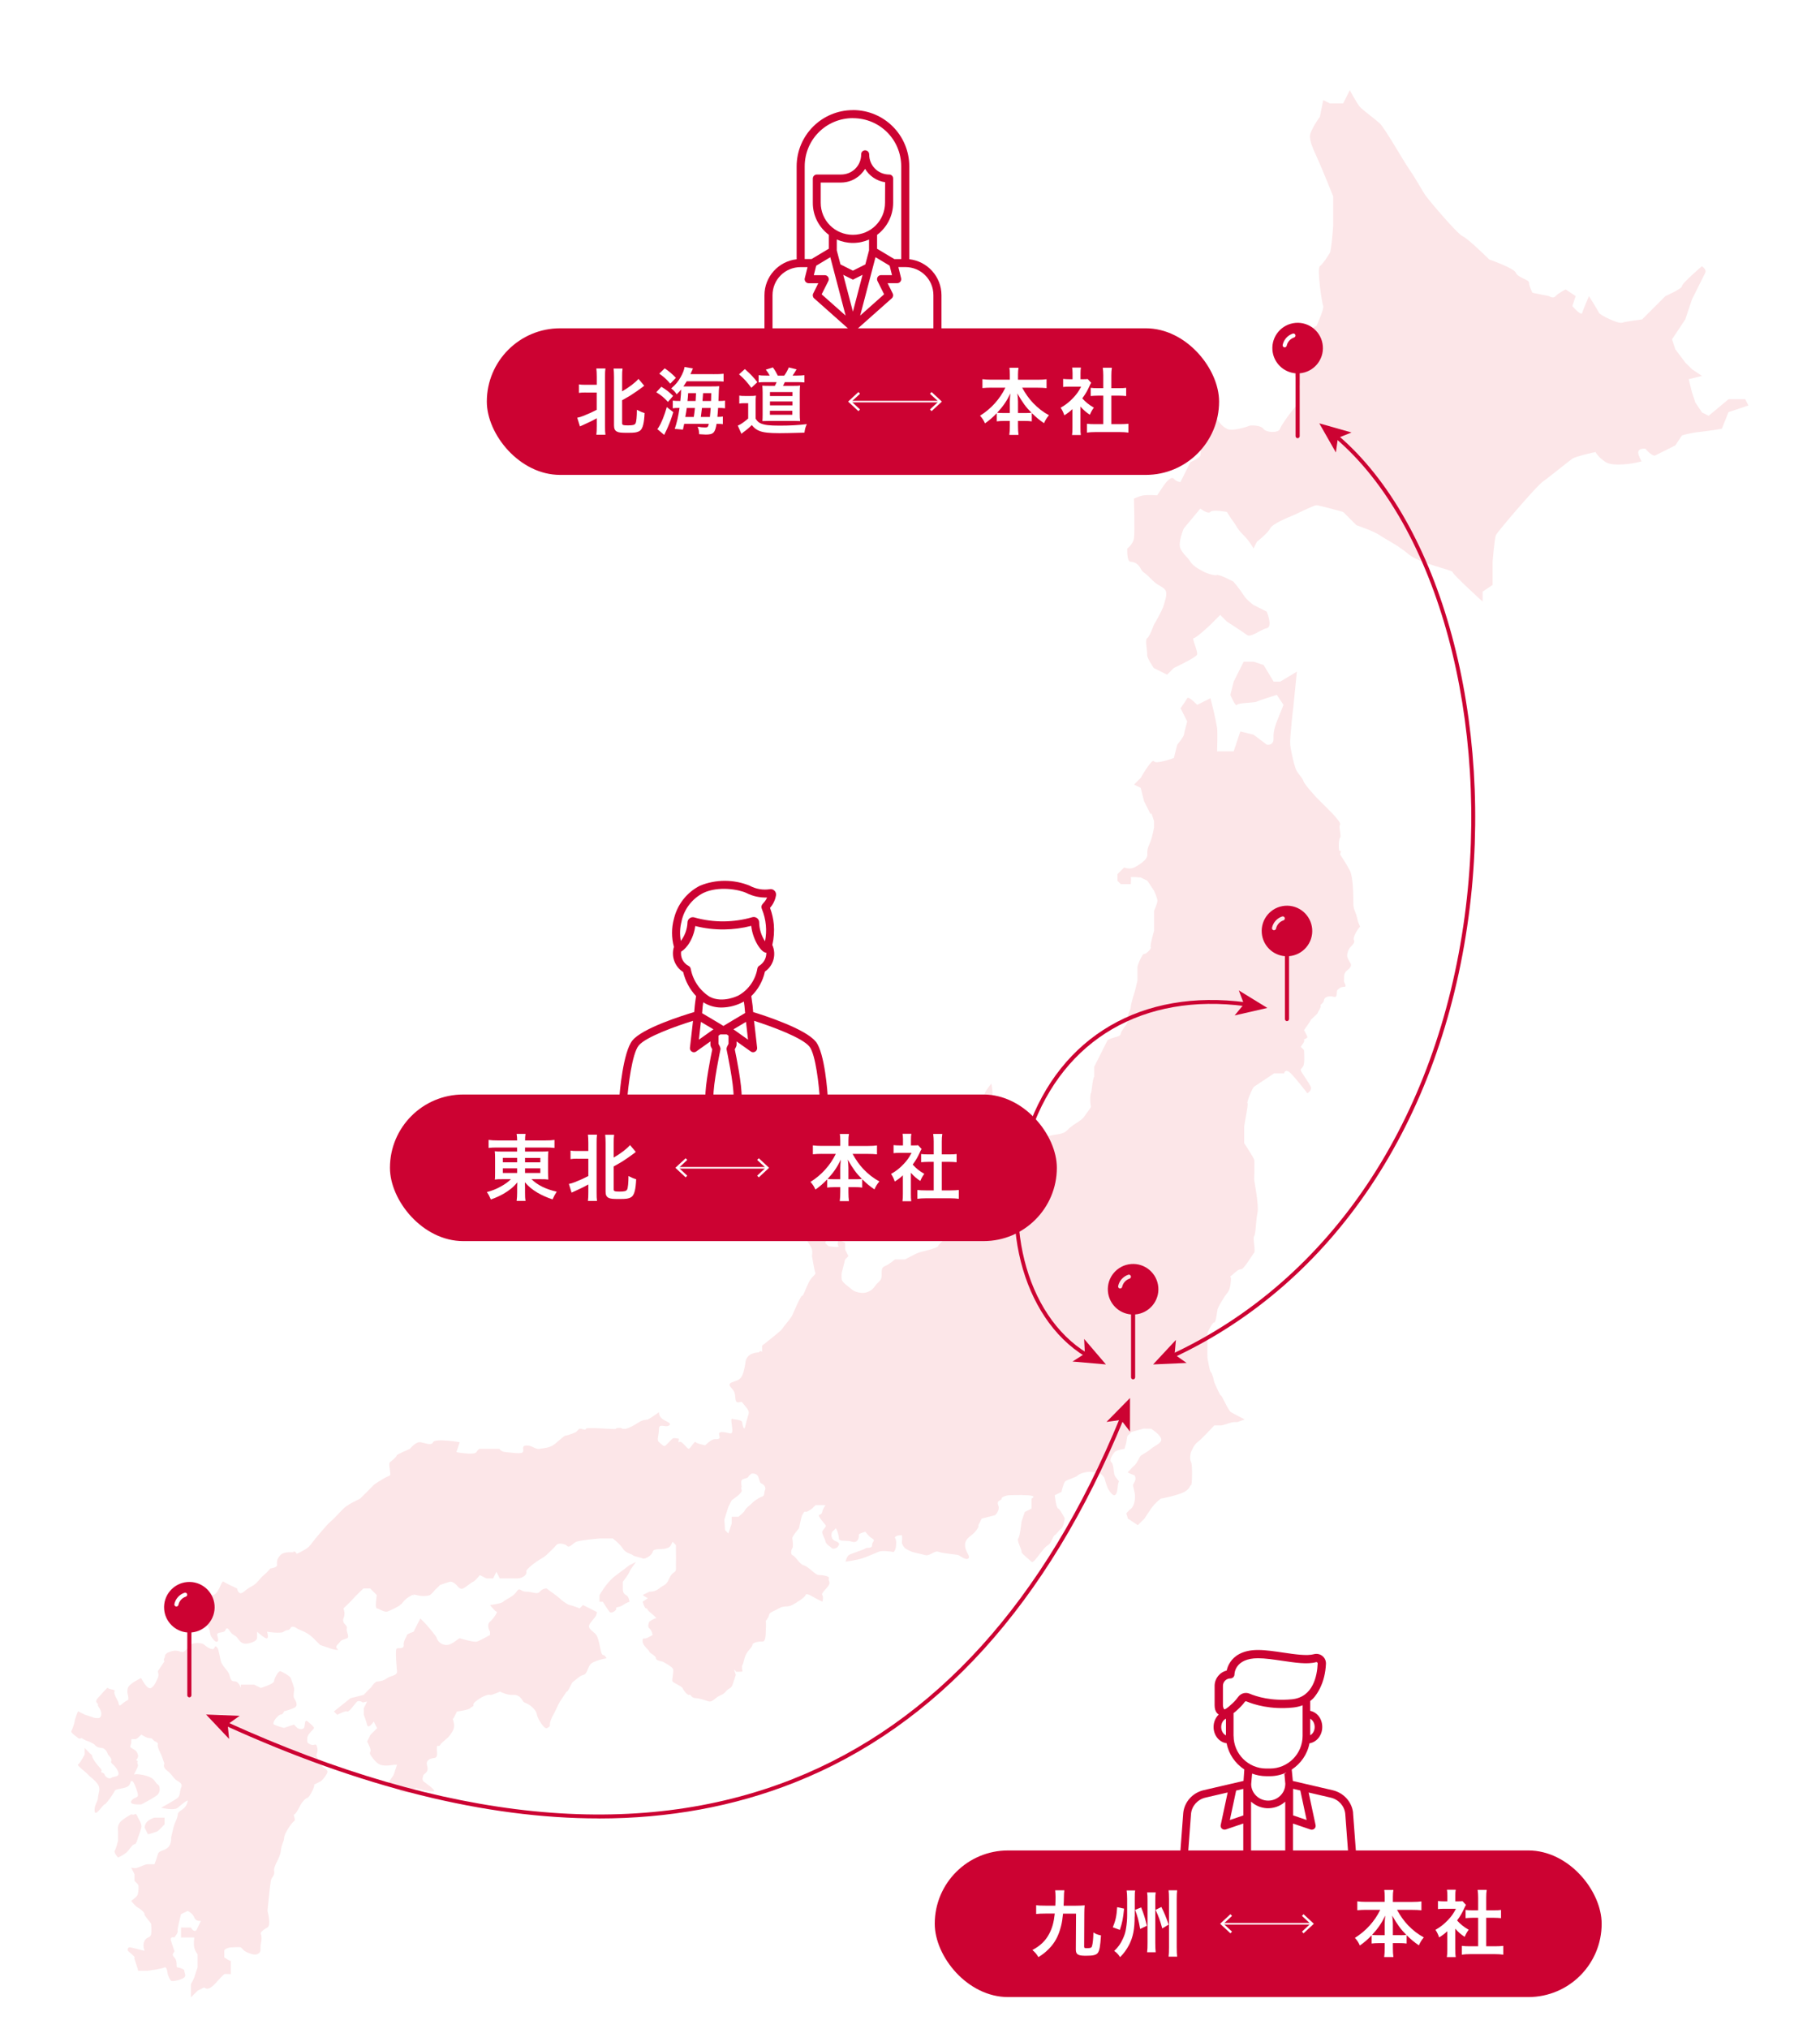<?xml version="1.0" encoding="UTF-8"?><svg id="_レイヤー_2" xmlns="http://www.w3.org/2000/svg" xmlns:xlink="http://www.w3.org/1999/xlink" viewBox="0 0 350 390"><defs><style>.cls-1,.cls-2,.cls-3,.cls-4{fill:#fff;}.cls-5{fill:#cc0232;}.cls-2{filter:url(#drop-shadow-3);}.cls-3{filter:url(#drop-shadow-2);}.cls-6{fill:#fce6e8;fill-rule:evenodd;}.cls-4{filter:url(#drop-shadow-1);}.cls-7{clip-path:url(#clippath);}.cls-8{fill:none;}</style><clipPath id="clippath"><rect class="cls-8" x="0" width="350" height="390"/></clipPath><filter id="drop-shadow-1" filterUnits="userSpaceOnUse"><feOffset dx="0" dy="0"/><feGaussianBlur result="blur" stdDeviation="5"/><feFlood flood-color="#c70033" flood-opacity=".15"/><feComposite in2="blur" operator="in"/><feComposite in="SourceGraphic"/></filter><filter id="drop-shadow-2" filterUnits="userSpaceOnUse"><feOffset dx="0" dy="0"/><feGaussianBlur result="blur-2" stdDeviation="5"/><feFlood flood-color="#c70033" flood-opacity=".15"/><feComposite in2="blur-2" operator="in"/><feComposite in="SourceGraphic"/></filter><filter id="drop-shadow-3" filterUnits="userSpaceOnUse"><feOffset dx="0" dy="0"/><feGaussianBlur result="blur-3" stdDeviation="5"/><feFlood flood-color="#c70033" flood-opacity=".15"/><feComposite in2="blur-3" operator="in"/><feComposite in="SourceGraphic"/></filter></defs><g id="_レイヤー_2-2"><g class="cls-7"><g><g><path class="cls-6" d="m335.61,76.74h-3.19l-3.83,3.19-1.28-.64-1.28-1.92-.64-1.92-.64-2.55,2.55-.64-1.92-1.28-1.28-1.28-1.92-2.55-.64-1.92,2.55-3.83,1.28-3.83s2.22-4.43,2.55-5.11c.34-.68-.64-1.28-.64-1.28,0,0-3.92,3.37-3.83,3.83.09.46-3.19,1.92-3.19,1.92l-4.47,4.47s-3.07.38-3.83.64c-.76.26-4.27-1.46-4.47-1.92-.2-.45-1.92-3.19-1.92-3.19,0,0-1.09,2.45-1.28,3.19-.19.75-1.92-1.28-1.92-1.28l.64-1.92-1.92-1.28s-1.44.71-1.92,1.28c-.47.57-1.28,0-1.28,0l-3.19-.64s-.68-1.33-.64-1.92c.04-.58-2.25-1.03-2.55-1.92-.3-.89-5.11-2.55-5.11-2.55,0,0-4.03-3.99-5.11-4.47-1.08-.48-6.35-6.76-7.02-7.66-.67-.91-1.94-3.31-3.19-5.11-1.25-1.8-4.78-8.05-5.75-8.94-.97-.89-3.25-2.52-3.83-3.19-.58-.67-1.92-3.19-1.92-3.19l-1.28,2.55h-2.55l-1.28-.64-.64,3.19s-2,2.78-1.92,3.83c.08,1.05.32,1.76,1.28,3.83s3.19,7.66,3.19,7.66v5.75s-.34,4.6-.64,5.11c-.3.5-1.3,2.11-1.92,2.55-.61.45.41,7.18.64,7.66.23.48-1.28,3.83-1.28,3.83,0,0-3.37,1.52-3.83,1.92-.46.4-1.92,2.55-1.92,2.55,0,0,1.37,3.08,1.28,3.83-.1.75,1.28,3.19,1.28,3.19,0,0-.18,3.49-.64,3.83-.46.34-2.96,3.67-3.19,4.47-.24.8-2.57.8-3.19,0-.62-.8-2.55-.64-2.55-.64,0,0-3.26,1.25-4.47.64-1.21-.61-1.92-1.92-1.92-1.92l-2.55-2.55s-2.15.26-2.55,0c-.4-.26-1.28,1.28-1.28,1.28,0,0,1.28,2.99,1.28,3.83s1.92,2.55,1.92,2.55c0,0,.1,1.43,0,1.92-.1.49-1.92,1.28-1.92,1.28l-1.92,3.83s-.7.03-1.28-.64c-.58-.67-1.92,1.28-1.92,1.28l-1.28,1.92s-1.65-.12-2.55,0c-.91.12-1.92.64-1.92.64,0,0,.21,6.48,0,7.66-.21,1.18-1.28,1.92-1.28,1.92,0,0-.12,2.53.64,2.55.76.03,1.45.38,1.92,1.28.47.9.54.5,1.92,1.92,1.37,1.41,1.64,1.2,2.55,1.92.91.72.29,2.09,0,3.19-.29,1.1-1.92,3.83-1.92,3.83,0,0-.81,2.31-1.28,2.55-.47.25.07,2.56,0,3.19-.07.63,1.28,2.55,1.28,2.55l2.55,1.28,1.28-1.28s4.2-1.98,4.47-2.55c.27-.57-1.07-3.24-.64-3.19.43.05,3.19-2.55,3.19-2.55l1.92-1.92,1.28,1.28s3.02,1.94,3.83,2.55c.81.61,2.61-1.02,3.83-1.28,1.23-.26,0-3.19,0-3.19l-2.55-1.28s-1.28-.89-1.92-1.92c-.63-1.02-1.92-2.55-1.92-2.55,0,0-2.68-1.45-3.19-1.28-.52.17-2.09-.37-2.55-.64-.46-.27-1.95-.94-2.55-1.92-.61-.98-1.41-1.43-1.92-2.55-.51-1.12.64-3.83.64-3.83l3.19-3.83s1.5,1.15,1.92.64c.42-.51,3.19,0,3.19,0,0,0,.81,1.32,1.28,1.92.47.6.74,1.41,1.92,2.55,1.17,1.14,1.92,2.55,1.92,2.55l.64-1.28s2.09-1.62,2.55-2.55c.46-.93,3.36-2.08,4.47-2.55,1.11-.48,3.91-1.93,4.47-1.92.55.02,5.11,1.28,5.11,1.28l2.55,2.55s3.43,1.17,4.47,1.92c1.04.74,3.46,1.88,5.59,3.68,2.13,1.79,8.46,3.01,8.44,3.41-.02.41,5.77,5.68,5.77,5.68v-1.92l1.92-1.28v-4.47s.35-4.44.64-5.11c.29-.66,7.75-9.38,8.94-10.22,1.19-.84,5.04-3.98,5.75-4.47.71-.49,4.47-1.28,4.47-1.28,0,0,.44.96,1.92,1.92,1.48.96,5.56.25,6.39,0,.82-.25.58.25,0-1.28-.58-1.53,1.28-1.28,1.28-1.28,0,0,1.31,1.6,1.92,1.28.61-.32,3.83-1.92,3.83-1.92l1.28-1.92s1.52-.47,3.19-.64c1.67-.17,4.47-.64,4.47-.64l1.28-3.19,3.83-1.28-.64-1.28Z"/><path class="cls-6" d="m260.9,176.36c.11-.53-.64-1.39-.64-2.55s0-5.11-.64-6.39-1.92-3.19-1.92-3.19c0,0,.32-.96,0-.64s-.32-2.24,0-2.55-.32-2.02,0-2.55-3.19-3.83-3.19-3.83l-1.28-1.28s-2.37-2.57-2.55-3.19c-.19-.62-.82-1.19-1.28-1.92-.46-.73-1.15-3.9-1.28-5.11-.13-1.21.64-7.66.64-7.66l.64-6.39-3.19,1.92h-1.28l-1.92-3.19-1.92-.64h-1.92l-1.92,3.83-.64,2.55s.98,2.36,1.28,1.92c.3-.44,3.31-.36,3.83-.64.52-.27,3.83-1.28,3.83-1.28l1.28,1.92-1.28,3.19s-.73,1.67-.64,3.19c.09,1.53-1.28,1.28-1.28,1.28l-2.55-1.92-2.55-.64-1.28,3.83h-3.19s.11-3.68,0-4.47c-.11-.79-.64-3.19-.64-3.19l-.64-2.55-2.55,1.28s-1.68-1.77-1.92-1.28c-.24.49-1.28,1.92-1.28,1.92l1.28,2.55s-.56,2.07-.64,2.55c-.08.49-1.28,1.92-1.28,1.92l-.64,2.55s-3.44,1.27-3.83.64c-.4-.63-2.55,3.19-2.55,3.19l-1.28,1.28,1.28.64.64,2.55,1.28,2.55.13-.26.51,1.53v1.28s-.32,1.7-.64,2.55-.75,1.49-.64,2.55c.11,1.07-1.71,2.13-2.55,2.55-.85.43-1.92,0-1.92,0l-1.28,1.28v1.28l.64.64h1.92s.11-1.07,0-1.28c-.11-.21,1.92,0,1.92,0l1.28.64,1.28,1.92s.64,1.39.64,1.92-.64,1.92-.64,1.92v3.83s-.85,2.98-.64,3.19c.21.21-.96,1.39-1.28,1.28s-1.28,2.13-1.28,2.55v2.55s-.53,2.34-.64,2.55c-.11.21-.64,2.13-.64,2.55s-.85,1.92-.64,2.55c.21.64-1.17,1.81-1.28,2.55-.11.75-1.28.53-2.55,1.28l-1.28,2.55-1.28,2.55v1.92c-.32.21-.53,3.4-.64,3.19-.11-.21-.21,1.7,0,2.55.06.22-.89,1.29-1.28,1.92-.53.85-2.24,1.49-3.19,2.55-.96,1.07-2.55.75-3.83,1.28-1.28.53-3.83,2.55-3.83,2.55,0,0-.85,3.62-.64,3.83.21.21-.11,1.6-.64,1.92-.53.32-.85,1.49-1.92,2.55-1.07,1.07-1.17,1.92-1.28,2.55-.11.64-1.92.75-3.19,1.92-1.28,1.17-2.13,2.66-2.55,3.19-.43.53-2.87-.11-3.19,0l-1.92.64s-1.81,1.49-1.92,1.92c-.11.43-3.3,1.07-3.83,1.28-.53.21-2.55,1.28-2.55,1.28h-1.92s-1.11.96-1.92,1.28c-.81.32-.59.97-.64,1.92-.04.95-.77,1.16-1.28,1.92-.5.75-1.14,1.12-1.92,1.28-.78.15-2.03-.15-2.55-.64-.52-.49-1.82-1.27-1.92-1.92-.1-.64,0-1.28,0-1.28l.64-2.55.64-.64-.64-1.28v-1.28l-1.28-.64s-.32.93,0,1.28c.32.35-1.92,0-1.92,0l-.64-.64.64-1.28.64-.64h1.92s.45-.96,1.28-1.28.64-1.28.64-1.28c0,0,.87.19,1.28,0,.4-.19,1.12-.86,1.28-1.28.15-.42,0-1.28,0-1.28,0,0,1.25-.89,1.92-1.28.66-.39.64-1.28.64-1.28,0,0-.95-1.03-1.28-1.28-.33-.25-1.08.37-1.92.64-.84.27-2.45,1.6-3.19,1.92-.75.31-1.36.86-2.55,1.28-1.19.42-1.15.17-2.55.64-1.12.38-1.35.67-1.33.68,0,0,.03,0,.05-.04.13-.18-.59,1.47-.64,1.92-.04.45-.43,2.25-.64,2.55-.21.31,1.15,1.92,1.28,2.55s0,1.28,0,1.28c0,0,.46,2.77.64,3.19.18.42-.65.63-1.28,1.92-.63,1.28-1.01,2.58-1.28,2.55-.27-.03-1.72,3.42-1.92,3.83-.19.41-1.69,2.17-1.92,2.55-.23.39-3.83,3.19-3.83,3.19v1.28c-.13-.55-.64,0-.64,0,0,0-1.3.06-1.92.64-.62.57-.64,1.28-.64,1.28,0,0-.2,1.67-.64,2.55-.43.89-1.02.93-1.92,1.28-.89.34-.44.75,0,1.28.44.53.53.68.64,1.92.11,1.23,1.1.34,1.28.64.17.29,1.28,1.41,1.28,1.92,0,.5-.36,1.19-.64,2.55-.28,1.36-.57-.15-.64-.64-.07-.49-1.51-.48-1.92-.64-.41-.16.17,1.98,0,2.55-.17.57-.68.03-1.92,0-1.23-.03-.1,1-.64,1.28-.54.27-.8-.27-1.92.64-.46.38-.65.55-.71.62.05,0,.07.01.07.01,0,0-.16.09-.07-.01-.33-.07-1.71-.36-1.84-.62-.15-.3-.94,1.15-1.28,1.28-.34.13-1.37-1.7-1.92-1.28-.04.03-.06.06-.08.1,0-.38.08-.73.08-.73,0,0-1.03-.27-1.28,0-.25.27-.96.94-1.28,1.28-.31.34-.78-.22-1.28-.64-.5-.42.01-1.4,0-2.55-.01-1.16,1.23-.18,1.92-.64.69-.46-.57-.75-1.28-1.28-.71-.52-.64-1.28-.64-1.28,0,0-1.32.95-1.92,1.28-.59.33-.98.04-1.92.64-.93.6-1.86,1.1-2.55,1.28h-.64c-.12-.31-1.34-.18-1.28,0,.06.18-5.77-.42-5.75,0,.02.42-.99-.18-1.28,0l-.64.64s-1.5.64-1.92.64-1.77,1.46-2.55,1.92c-.79.46-1.77.51-2.55.64-.79.13-1.52-.73-2.55-.64-1.03.1-.3.87-.64,1.28-.34.4-2.09.08-3.19,0-1.1-.08-1.28-.64-1.28-.64h-3.83s-.22,0-.64.64c-.42.64-3.83,0-3.83,0l.64-1.92s-4.76-.79-5.11,0c-.34.79-1.72.06-2.55,0-.84-.06-1.92,1.28-1.92,1.28,0,0-2.59,1.09-2.55,1.28.04.19-.89,1.02-1.28,1.28-.39.26.27,2.42,0,2.55-.27.13-.82.35-1.28.64-.45.29-1.61.93-1.92,1.28-.31.35-2.55,2.55-2.55,2.55l-1.28.64s-1.2.58-1.92,1.28c-.72.7-1.96,2.09-2.55,2.55-.59.46-3.17,3.55-3.83,4.47-.46.63-1.81,1.31-2.6,1.66-.16-.4-.72-.6-.6-.38.15.26-1.72-.26-2.55.64-.83.89-.63,1.41-.64,1.92,0,.5-1.28.64-1.28.64,0,0-.78.92-1.28,1.28-.5.36-1.2,1.46-1.92,1.92-.72.45-.86.4-1.92,1.28-1.05.88-1.28-.64-1.28-.64,0,0-2.16-.97-2.55-1.28-.4-.31-.57.91-1.28,1.92-.7,1-1.49.7-1.92.64-.43-.06,1.28,2.55,1.28,2.55-.13-.06-.73,1.64-1.28,1.92-.55.28-.54.45,0,1.28.54.83.55,1.6.64,1.92.09.32.89,1.5,1.28,1.28.39-.22.1-.75,0-1.28-.1-.53.82-.44,1.28-.64.45-.2.27-.65.64-.64.36.01.49.84,1.28,1.28.79.44.54.53,1.28,1.28.73.75,2.06.22,2.55,0,.5-.22.64-.64.64-.64v-1.28s1.53,1.41,1.92,1.28c.38-.13,0-1.28,0-1.28,0,0,2.66.44,3.19,0,.54-.44,1.04-.17,1.28-.64.24-.47.73-.38,1.28,0,.54.38,1.88.59,3.19,1.92,1.31,1.32,1.28,1.28,1.28,1.28l1.92.64s.69.25,1.07.28c.38.02.62.12.21-.28-.41-.4.41-.93.64-1.28.23-.35.62-.38,1.28-.64.66-.26-.17-1.2,0-1.92.17-.72-1.02-.86-.64-1.92.38-1.05.1-1.37,0-1.92,0,0,1.66-1.58,1.92-1.92.26-.34,1.92-1.92,1.92-1.92h1.28l1.28,1.28s-.4,2.5,0,2.55c.4.06,1.37.73,1.92.64.54-.1,2.75-1.25,2.55-1.28-.04,0-.06,0-.06,0,0-.01.29-.04.7-.63.44-.63,1.69-1.35,1.9-1.34.11-.04.31-.04.65.06.99.3,2.18.18,2.55,0,.38-.19.96-1.04,1.28-1.28.31-.24.64-.64.64-.64,0,0,1.61-.58,1.92-.64.31-.06.79.12,1.28.64.49.52.73.88,1.28.64.54-.24,1.47-1.1,1.92-1.28.45-.18,1.28-1.28,1.28-1.28l1.28.64h1.28l.64-1.28.64,1.28s1.65-.03,3.19,0c1.54.02,2.1-1,1.92-1.28-.19-.28,1.03-1.3,1.92-1.92.88-.62,1.3-.72,1.92-1.28.61-.56,1.33-1.26,1.92-1.92.58-.66,1.92,0,1.92,0,.56.8,1.14-.31,1.92-.64.77-.33,4.47-.64,4.47-.64h2.55s1.31.96,1.92,1.92c.61.95,1.58.99,1.92,1.28.34.29,1.48.44,1.92.64.43.2,1.75-.56,1.92-1.28.17-.72,1.53-.38,2.55-.64,1.02-.26.92-.71,1.28-1.28l.64.64s-.03,1.26,0,1.92c.03.65-.03,1.53,0,2.55.03,1.02-.63.43-1.28,1.92-.64,1.48-1.05,1.19-1.92,1.92-.86.73-1.92.64-1.92.64l-1.28.64s.61.46,1,.61l-1,.67s.38,1.34.64,1.28c.26-.06.17.25.64.64.47.39,1.6,1.32,1.28,1.28-.32-.04-1.28.64-1.28.64,0,0-.47.93,0,1.28.47.35.64,1.28.64,1.28,0,0-.81.5-1.28.64-.47.13-.69-.19-.64.64.05.83,1.29,1.67,1.28,1.92-.01.25,1.35.85,1.28,1.28-.08.43,1.28.64,1.28.64,0,0,1.55.82,1.92,1.28.37.45-.25,2.22,0,2.55.25.33,1.76.89,1.92,1.28.15.39.94,1.44,1.28,1.28s.27.59,1.28.64c1,.05,2.29.62,2.55.64.27.02.47.04,1.28-.64.81-.68,1.32-.54,1.92-1.28.59-.73.99-.49,1.28-1.28.29-.79.64-1.92.64-1.92l-.35-1.04c.25.21.38.33.35.4-.07.13,1.28,0,1.28,0,0,0-.2-1.04,0-1.28.2-.24.26-1.08.64-1.92.38-.84,1.23-1.44,1.28-1.92s1.21-.68,1.92-.64c.7.04.61-1.66.64-1.92.03-.26.08-1.76,0-1.92-.08-.15.58-.75.64-1.28.06-.52.9-.69,1.92-1.28,1.02-.59,1.61-.12,2.55-.64.95-.52,2.44-1.45,2.55-1.92.11-.47,1.45.36,1.92.64.47.27,1.2.59,1.28.64.08.05.27-.91,0-1.28-.27-.36.93-1.25,1.28-1.92.34-.66-.19-.8,0-1.28s-1.46-.63-1.92-.64c-.46,0-.9-.45-1.92-1.28-1.02-.83-1.11-.33-1.92-1.28-.8-.95-.96-1.12-1.28-1.28-.32-.15-.24-.96,0-1.28s.06-1.55,0-1.92c-.06-.37,1.28-1.92,1.28-1.92,0,0,.45-2.21.64-2.55.19-.35.37-.77.64-.64.27.13,1.28-.64,1.28-.64l.64-.64h1.92s-.52.7-.64,1.28c-.12.58-.43.48-.64.64s1.02,1.61,1.28,1.92c.26.31-.56.86-.64,1.28-.08.42.58,1.44.64,1.92.06.47,1.15,1.14,1.28,1.28.13.13.98.07,1.28-.64.29-.71-.95-.61-1.28-1.28-.33-.67,0-1.28,0-1.28,0,0,.53-.42.64-.64.11-.22.65,1.23.64,1.92-.01.69,1.42.27,2.55.64,1.13.37,1.39-.98,1.28-1.28-.11-.3,1.28-.64,1.28-.64,0,0,.5.79,1.28,1.28.77.49-.01.52,0,1.28.01.76-1.07.4-1.28.64-.2.24-2.78.98-3.19,1.28-.42.3-.64,1.28-.64,1.28,0,0,2.37-.36,3.19-.64.82-.27,2.51-.99,3.19-1.28.68-.29,2.55,0,2.55,0,.7.54,1.06-1.95.64-2.55-.42-.61,1.28-.64,1.28-.64,0,0,.08.66,0,1.28-.08.62.64,1.28.64,1.28,0,0,.73.45,1.28.64.55.19,1.68.4,2.55.64.87.24,1.82-.95,2.55-.64.73.31,3.48.51,3.83.64.35.13,1.4,1.05,1.92.64.51-.41-.63-1.23-.64-2.55-.01-1.32,1.07-1.61,1.92-2.55.85-.95.64-1.28.64-1.28l.64-1.28,2.55-.64s1.05-.89.64-1.92c-.42-1.02.65-.86.64-1.28-.01-.42,1.28-.64,1.28-.64,0,0,2.02-.11,3.83,0,1.81.11.64.64.64.64v1.92l-1.28.64s-.59,1.62-.64,1.92c-.04.3-.31,2.86-.64,3.19-.33.33.8,2.36.64,2.55-.17.19,1.57,1.56,1.92,1.92.34.35,1.29-1.17,1.92-1.92.63-.75.66-.89,1.28-1.28.61-.38.91-1.72,1.28-1.92.36-.19.92-1.1,1.28-1.28.36-.18.64-1.92.64-1.92,0,0-.88-1.77-1.28-1.92-.4-.15-.64-2.55-.64-2.55l1.28-.64s.34-1.46.64-1.92c.29-.45,1.93-.72,2.55-1.28.62-.56,2.3-.73,2.55-.64.25.09,1.28,0,1.28,0,0,0,1.17.73,1.28,1.28.11.55.64,1.92.64,1.92,0,0,.78,1.4,1.28,1.28.5-.13.55-1.28.64-1.92.08-.63.22-.74.22-.74,0,0-.65-.73-.86-1.17-.2-.44-.15-2.13-.64-2.55-.49-.42.37-1.57.64-1.92.27-.35,1.92-.64,1.92-.64l.15-.55c.32-.79.24-1.86.49-2.01.24-.14.64-.64.64-.64,0,0,1.08-.32,1.83-.51l.56-.16,1.44.03s1.7,1.07,1.92,1.92c.21.85-1.17,1.28-1.92,1.92-.75.64-1.6,1.07-1.92,1.28-.32.21-.75,1.49-1.28,1.92-.53.43-1.07,1.17-1.28,1.28-.21.11,1.28.64,1.28.64,0,0,.43.53,0,1.28-.43.75-.32.43,0,1.92.32,1.49-.21,2.87-.64,3.19-.36.27-.86.77-.95.97.16.26.31.94.31.94l1.92,1.28,1.28-1.28s.53-.85,1.28-1.92c.75-1.07,1.81-1.92,1.92-1.92s3.3-.64,4.47-1.28c1.17-.64,1.07-1.39,1.28-1.28.21.11.32-3.94,0-4.47-.32-.53-.11-1.7,0-1.92.11-.21.53-1.39,1.28-1.92.75-.53,3.19-3.19,3.19-3.19,0,0,.94,0,1.28,0,.47,0,1.92-.64,2.55-.64h.64l1.38-.51s-2.12-1.09-2.65-1.41c-.53-.32-1.71-3.19-1.92-3.19s-1.28-2.55-1.28-2.55c0,0-.32-1.6-.64-1.92s-.53-2.24-.64-2.55c-.11-.32,0-5.11,0-5.11,0,0,.96-2.02,1.28-1.92.32.11.53-2.13.64-2.55.11-.43,1.28-2.45,1.92-3.19.64-.75.64-2.55.64-2.55v-.27s-.22-.28,0-.37c.24-.11,1.39-1.39,1.92-1.28.53.11,2.24-2.87,2.55-3.19s-.32-2.87,0-3.19.32-3.08.64-4.47c.32-1.39-.64-6.18-.64-6.39s.11-3.4,0-3.83c-.11-.43-1.92-3.19-1.92-3.19v-3.19c0-.32.85-4.26.64-4.47-.21-.21.96-2.98,1.28-3.19l1.92-1.28,1.92-1.28h1.92s.21-1.07,1.28,0c1.07,1.07,3.19,3.83,3.19,3.83,0,0,.96-.53.64-1.28-.32-.75-1.92-2.87-1.92-3.19s.53-.43.64-1.28c.11-.85,0-2.55,0-2.55l-.64-.64s.96-1.17.64-1.28.75-.32.64-.64c-.11-.32-.64-1.28-.64-1.28,0,0,1.39-1.92,1.28-1.92s1.28-1.17,1.28-1.28.53-.85.64-1.28c.02-.1,0-.22-.05-.35.31-.23.63-.55.69-.92.11-.75,1.17-.85,1.92-.64.75.21.43-1.07.64-1.28.21-.21.53-.64,1.28-.64s-.11-.85,0-1.28c.11-.43-.21-1.28.64-1.92.85-.64.75-1.07.64-1.28-.11-.21-.53-.85-.64-1.28-.11-.43.11-1.39.64-1.92.53-.53.85-.96.64-1.28-.21-.32.21-1.28.64-1.92.28-.42.47-.65.56-.7-.19-.31-.65-1.42-.56-1.85Zm-113.79,110.1c-.27.54.08,1.05-.64,1.28-.72.23-1.65.99-1.92,1.28-.26.29-1.07.81-1.28,1.28-.2.47-1.28,1.28-1.28,1.28h-1.28v1.28l-.64,1.92-.64-.64-.13-2.03.77-2.44.64-1.28s2.09-1.35,1.92-1.92c-.17-.56,0-.64,0-.64,0,0-.19-.93,0-1.28s1.15-.33,1.28-.64c.13-.31.64-.64.64-.64,0,0,1-.14,1.28.64.28.78.27,1.17.64,1.28.37.11.91.74.64,1.28Z"/><path class="cls-6" d="m261.46,178.21c.04.08.07.11.07.06,0-.07-.03-.09-.07-.06Z"/><path class="cls-6" d="m185.54,217.23c.32.64.64,0,.64,0,0,0,1.22-.95,1.27-1.23,0-.07-.01-.09.01-.05,0,.01,0,.03-.01.05.04.27.27,1.27.01,1.87-.32.75-.53.64-.64,1.28-.11.64-1.28,1.92-1.28,1.92,0,0,1.49.43,1.92.64.43.21,1.7-1.17,2.55-1.92.85-.75,1.07-2.02,1.28-2.55.21-.53,1.28-.64,1.28-.64,0,0,.11-1.6,0-1.92-.11-.32-1.92.85-1.92.64s-.53-.64-.64-.64.11-1.39.64-2.55c.53-1.17,0-3.83,0-3.83,0,0-1.17,1.39-1.28,1.92-.11.53-1.28,1.28-1.28,1.92s-1.92,1.92-1.92,1.92c0,0-.21,1.28,0,1.28s-.96,1.28-.64,1.92Z"/><path class="cls-6" d="m118.49,302.8c-.79.6-1.28,1.1-1.92,1.92-.64.82-1.28,1.92-1.28,1.92v1.28h.64s.91,1.46,1.28,1.92c.36.46,1.46-.34,1.28-.64-.19-.3.67-.19,1.28-.64.61-.45,1.28-.64,1.28-.64,0,0-.06-.98-.64-1.28-.57-.3-.64-.79-.64-1.28v-1.28s1.09-1.39,1.28-1.92c.19-.52,1.28-1.92,1.28-1.92l-1.28.64s-1.76,1.32-2.55,1.92Z"/><path class="cls-6" d="m79.54,306.63s.02-.06-.02-.06c-.22.07-.11.26.02.06Z"/><path class="cls-6" d="m115.94,318.13c-.31.02-.54-1.48-.64-1.92-.1-.43-.27-1.39-.64-1.92-.37-.53-.72-.56-1.28-1.28-.56-.72,1.04-1.83,1.28-2.55.24-.72,0-.64,0-.64l-2.55-1.28-.64.64s-1.41-.55-1.92-.64c-.5-.09-1.68-1.01-1.92-1.28-.24-.27-2.55-1.92-2.55-1.92,0,0-.73,0-1.28.64s-1.4-.03-2.55,0c-1.16.03-1.27-1-1.92,0-.64,1-2.27,1.55-2.55,1.92-.29.37-2.55.64-2.55.64,0,0,1.02,1.3,1.28,1.28.26-.03-.5,1.24-1.28,1.92-.78.68,0,1.92,0,1.92v.64s-2.02,1.14-2.55,1.28c-.54.14-2.86-.51-3.19-.64-.33-.13-1.37,1.23-2.55,1.28-1.19.05-1.85-.9-1.92-1.28-.07-.38-1.99-2.66-2.55-3.19-.56-.54-.64-.64-.64-.64l-1.28,2.55s-1.29.44-1.28.64c.01.2-.74,1.14-.64,1.92.1.78-.83.55-1.28.64-.45.08-.04,3.68,0,4.47.04.79-1.25.79-1.92,1.28-.66.49-1.4.61-1.92.64-.52.03-1.42,1.55-1.28,1.28.15-.27-1.28,1.28-1.28,1.28l-2.55.64-3.19,2.55.64.64s1.62-.84,1.92-.64c.29.2,1.22-1.1,1.72-1.72.5-.63,1.28,0,1.28,0l.83-.19-.64,1.28v1.28s.4.98.64,1.92c.24.93,1.28-.64,1.28-.64l.64,1.28-1.28,1.28-.64,1.28s.86,1.58.64,1.92c-.22.33,0,.64,0,.64,0,0,.95,1.58,1.92,1.92.97.34,2.55,0,2.55,0h.64l-.64,1.92-1.28,1.92h1.92l.64,1.28s1.63.5,1.92,0,1.28-.64,1.28-.64c-.26.08,2.57.77,3.19.64.63-.13-1.48-1.57-1.92-1.92-.44-.35,0-1.28,0-1.28,0,0,.44-.31.64-.64.2-.33.17-.64,0-1.28-.17-.63.29-1.19,1.28-1.28.99-.09.59-1,.64-1.92s.31-.06.64-.64c.33-.58,1.25-1,1.92-1.92.66-.92.91-1.39.64-2.55-.09-.36-.14-.53-.16-.59.03.04.09.08.16-.05.21-.35.64-1.28.64-1.28,0,0,2.31-.32,2.55-.64.25-.32.72-.29.64-.64-.08-.35.45-.74,1.28-1.28.83-.54,1.85-.8,1.92-.64.07.16,1.92-.64,1.92-.64,0,0,1.29.72,2.55.64,1.26-.08,1.65.93,1.92,1.28.27.34.95.26,1.92,1.28.97,1.02.36,1.05,1.28,2.55s1.28,1.28,1.28,1.28c0,0,.73-.24.64-.64-.09-.4.33-1.42.64-1.92.31-.5.91-1.93,1.28-2.55l1.28-1.92c.31.13.9-1.7,1.28-1.92.38-.21,1.2-1.12,1.92-1.28.72-.15.74-1.07,1.28-1.92.54-.85,3.19-1.28,3.19-1.28,0,0-.33-.66-.64-.64Z"/><path class="cls-6" d="m62.3,339.84c-.42-.24-.8-1.1-1.28-1.92s.24-.76,0-1.92c-.24-1.16-.49-.3-1.28-.64s-.67-.51-.64-1.28c.03-.77,1.3-1.67,1.28-1.92-.03-.25-.7-.84-1.28-1.28s-.4.92-.64,1.28-.97.25-1.28,0-.64-.64-.64-.64l-1.92.64s-1.39-.36-1.92-.64.77-1.9,1.28-1.92.64-.64.64-.64c0,0,.92-.2,1.92-.64,1-.44.22-1.5,0-1.92-.22-.42.1-1.41,0-1.92-.1-.51-.51-1.55-.64-1.92-.13-.36-1.45-1.09-1.92-1.28-.47-.19-1.24,1.4-1.28,1.92-.04.52-2.55,1.28-2.55,1.28l-1.28-.64h-2.55v.64s-.37-1.31-1.28-1.28c-.91.03-.67-1.12-1.28-1.92-.61-.79-1.09-1.28-1.28-1.92-.19-.64-.42-2.27-.64-2.55-.22-.28-.39-.57-.64,0-.25.57-1.46-.2-1.92-.64-.46-.43-2.21-.42-2.55,0-.34.42-.75.8-1.28,1.28s-1.05-.48-2.55,0c-1.51.48-1.04.86-1.28,1.28-.24.42,0,.64,0,.64l-1.28,1.92s.3.67,0,1.28c-.3.61-.55,1.46-1.28,1.92-.73.46-1.92-1.92-1.92-1.92,0,0-2.34,1.09-2.55,1.92-.22.82,0,1.28,0,1.28,0,0,.13.55.09.96-.45.27-1.06.66-1.36.95-.52.5-.45-.26-.64-.64-.19-.38-.9-1.56-.64-1.92.26-.36-1.23-.37-1.28-.64-.04-.27-1.05,1-1.92,1.92-.87.92.26,1.14,0,1.28-.26.13.75.96.64,1.92-.11.96-.86.62-1.28.64l-1.92-.64-1.28-.64s-.64,1.62-.64,1.92c0,.29-.49,1.65-.64,1.92s.87.95,1.28,1.28.64,0,.64,0c0,0,.79.52,1.28.64s1.28.64,1.28.64c0,0,.29.58,1.28.64.98.06,1.28,1.28,1.28,1.28,0,0,.89.85.64,1.28s.74.66,1.28,1.92c.54,1.25-.9.93-1.28,1.28-.38.34-1.2-.22-1.28-.64s-.89-.31-.64-.64-.5-.77-1.28-1.92c-.78-1.15-.31-1.04-.64-1.28-.33-.24-1.28-1.28-1.28-1.28v1.28s-.95,1.82-1.28,1.92,1.42,1.36,1.92,1.92c.49.55,1.33,1.02,1.92,1.92s.02,1.77,0,2.55-.71,1.28-.64,2.55c.07,1.27,1.63-1.27,1.92-1.28s1.78-2.18,1.92-2.55.71-.35,1.92-.64c1.21-.29.98-1.05,1.28-1.28s.64.64.64.64c0,0,.52,1.17.64,1.92.12.75-.85.47-1.28,1.28s1.92.64,1.92.64c0,0,2.64-1.33,3.19-1.92.55-.59.42-1.72,0-1.92-.42-.2-.43-.77-1.28-1.28-.85-.51-2.8-.83-3.19-.64-.4.19.88-1.53.64-1.92s0-.64,0-.64c0,0-.15-.09-.36-.2.23-.2.5-.56.36-1.08-.24-.85-.85-.97-1.28-1.28s.06-.42,0-1.28.55,0,1.28-.64c.63-.56.65-.63.64-.64.01,0,.83.55,1.27.64.25.05.49.09.73.09l.55.55s.82.25.64.64.64,1.92.64,1.92c0,0,.45,1.19.62,1.71-.13.32-.13.59.02.84.36.6.62.5,1.28,1.28s.68.93,1.28,1.28c.59.35.93.63.64,1.28s-.14,1.48-.64,1.92-3.19,1.92-3.19,1.92c0,0,2.48.63,3.19,0s2.02-1.68,1.92-1.28c-.11.4-.2.81-.64,1.28-.44.47-1.26.75-1.28,1.28s-.42,1.37-.64,1.92-.64,2.55-.64,2.55c0,0,.13,1.23-.64,1.92s-1.73.53-1.92,1.28c-.19.75-.64,1.92-.64,1.92h-1.28c-.4-.04-1.31.41-1.92.64s-1.28,0-1.28,0l.64,1.28v1.28s.4.38.64.64.12,1.44,0,1.92c-.12.48-1.28,1.28-1.28,1.28,0,0,.79,1.03,1.28,1.28.49.24,1.34.97,1.28,1.28s1.28,1.64,1.28,1.92.12,1.17,0,1.92c-.12.74-.85.47-1.28,1.28s0,1.92,0,1.92l-2.55-.64c-.91-.23-.64.64-.64.64,0,0,1.55,1.29,1.28,1.28-.27-.01.87,2.54.64,2.55.18,0,1.91,0,1.91,0,0,0,2.7-.36,3.19-.64s.64,1.28.64,1.28c0,0,.33,1.07.64,1.28.31.21,2.11-.21,2.55-.64.44-.43-.08-1.03,0-1.28s-.8-.6-1.28-.64c-.47-.04.11-1.17-.64-1.92s.14-.96,0-1.28-.34-1.02-.64-1.92c-.29-.9.64-.64.64-.64,0,0,.75-.89.64-1.28s.64-3.19.64-3.19l1.28-.64s.98.45,1.28,1.28c.29.82,1.28.64,1.28.64l-.64,1.28s-.2.78-.64.64-.64-.64-.64-.64h-1.92v1.92h2.55s-.17,1.17,0,1.92.64,1.28.64,1.28v2.55s-.57,1.62-.64,1.92c-.06.27-.66,1.31-.66,1.31,0,0,0-.01.02-.03v2.55l1.28-1.28,1.28-.64s.46.57,1.28,0,1.13-1.12,1.92-1.92.67-.66,1.28-.64c.61.02.64,0,.64,0,0,0-.03-2.32,0-2.55-.02.21-1.27-.65-1.27-.65,0,0,.03-.96,0-1.28s.88-.65,1.28-.64,1.67-.13,1.92,0l.64.64s1.66,1.05,2.55.64.44-1.05.64-1.92c.2-.87.17-1.57,0-1.92-.17-.35.53-.86,1.28-1.28s0-3.19,0-3.19c0,0,.47-4.89.64-5.75s.8-.96.64-1.92c-.16-.96,1.14-2.45,1.28-3.83s.59-1.65.64-2.55,1.53-2.98,1.92-3.19c.39-.22-.27-1.36,0-1.28.27.08,1.07-1.54,1.28-1.92s.88-1.21,1.28-1.28,1.55-2.36,1.28-2.55c.46-.2.87-.41,1.28-.64s1.42-1.59,1.28-1.92-.22-.4-.64-.64Z"/><path class="cls-6" d="m30.37,351.97c.31-.24,1.28-1.28,1.28-1.28v-1.28h-1.92s-.64.13-1.28.64c-.64.51-.64,1.28-.64,1.28l.64,1.28s1.61-.4,1.92-.64Z"/><path class="cls-6" d="m25.9,354.52c.33,0,.64-1.28.64-1.28,0,0,.49-1.28.64-1.92.15-.64-.4-1.42-.64-1.92s-.36-.84-.64-.64-.64,0-.64,0c0,0-1.03.52-1.92,1.28-.89.75-.64,1.92-.64,1.92v1.92s-.42,1.6-.64,1.92.64,1.28.64,1.28c0,0,1.41-.62,1.92-1.28.51-.66.95-1.28,1.28-1.28Z"/><path class="cls-6" d="m44.41,376.88s0,0,0,0c0-.02,0-.01,0,0Z"/><path class="cls-6" d="m26.54,378.79s0,0,0,0c-.02,0-.03,0,0,0Z"/></g><g><path class="cls-5" d="m225.79,260.92l-.32-.68c30.43-14.24,50.92-44.9,56.2-84.13,5.03-37.34-5.19-75.11-24.85-91.86l.49-.57c19.85,16.9,30.17,54.95,25.11,92.53-5.32,39.49-25.96,70.36-56.63,84.71Z"/><polygon class="cls-5" points="253.71 81.38 256.9 86.98 257.29 84.18 259.91 83.14 253.71 81.38"/><polygon class="cls-5" points="221.75 262.29 226.14 257.57 225.88 260.38 228.19 262 221.75 262.29"/></g><g><path class="cls-5" d="m208.68,260.75c-12.22-7.44-17.07-26.61-11.06-43.64,6.34-17.95,22.03-27.08,41.97-24.43l-.1.74c-19.56-2.6-34.95,6.35-41.16,23.94-5.9,16.71-1.19,35.49,10.74,42.75l-.39.64Z"/><polygon class="cls-5" points="243.72 193.76 238.23 190.39 239.23 193.02 237.43 195.2 243.72 193.76"/><polygon class="cls-5" points="212.68 262.29 206.26 261.73 208.63 260.21 208.49 257.39 212.68 262.29"/></g><g><path class="cls-5" d="m115.15,349.56c-21.69,0-45.71-5.96-71.83-17.85l.31-.68c42.13,19.17,78.74,22.86,108.83,10.96,27.24-10.78,48.41-34.15,62.93-69.46l.69.29c-14.6,35.51-35.92,59.02-63.35,69.87-11.59,4.58-24.14,6.88-37.58,6.88Z"/><polygon class="cls-5" points="217.31 268.74 212.79 273.34 215.58 272.95 217.3 275.19 217.31 268.74"/><polygon class="cls-5" points="39.63 329.59 46.08 329.84 43.78 331.48 44.06 334.28 39.63 329.59"/></g><g><path class="cls-5" d="m249.54,84.24c.22,0,.4-.18.4-.4v-12.08c2.68-.22,4.67-2.57,4.45-5.24-.22-2.68-2.57-4.67-5.24-4.45-2.68.22-4.67,2.57-4.45,5.24.19,2.37,2.08,4.26,4.45,4.45v12.08c0,.22.18.4.4.4Zm-2.87-17.95c.22-1.01.96-1.83,1.94-2.16.21-.07.43.04.5.25.07.21-.04.43-.25.5-.72.24-1.26.84-1.42,1.58-.04.18-.2.31-.38.31-.03,0-.06,0-.09,0-.21-.05-.35-.26-.3-.47,0,0,0,0,0,0Z"/><path class="cls-5" d="m247.49,196.29c.22,0,.4-.18.4-.4v-12.08c2.68-.22,4.67-2.57,4.45-5.24-.22-2.68-2.57-4.67-5.24-4.45-2.68.22-4.67,2.57-4.45,5.24.19,2.37,2.08,4.26,4.45,4.45v12.08c0,.22.18.4.4.4Zm-2.87-17.95c.22-1.01.96-1.83,1.94-2.16.21-.07.43.04.5.25.07.21-.04.43-.25.5-.72.24-1.26.84-1.42,1.58-.04.18-.2.31-.38.31-.03,0-.06,0-.09,0-.21-.05-.35-.26-.3-.47,0,0,0,0,0,0Z"/><path class="cls-5" d="m217.9,265.16c.22,0,.4-.18.4-.4v-12.08c2.68-.22,4.67-2.57,4.45-5.24-.22-2.68-2.57-4.67-5.24-4.45-2.68.22-4.67,2.57-4.45,5.24.19,2.37,2.08,4.26,4.45,4.45v12.08c0,.22.18.4.4.4Zm-2.87-17.95c.22-1.01.96-1.83,1.94-2.16.21-.07.43.04.5.25.07.21-.04.43-.25.5-.72.24-1.26.84-1.42,1.58-.04.18-.2.31-.38.31-.03,0-.06,0-.09,0-.21-.05-.35-.26-.3-.47,0,0,0,0,0,0Z"/><path class="cls-5" d="m36.41,326.29c.22,0,.4-.18.4-.4v-12.08c2.68-.22,4.67-2.57,4.45-5.24-.22-2.68-2.57-4.67-5.24-4.45-2.68.22-4.67,2.57-4.45,5.24.19,2.37,2.08,4.26,4.45,4.45v12.08c0,.22.18.4.4.4Zm-2.87-17.95c.22-1.01.96-1.83,1.94-2.16.21-.07.43.04.5.25.07.21-.04.43-.25.5-.72.24-1.26.84-1.42,1.58-.04.18-.2.31-.38.31-.03,0-.06,0-.09,0-.21-.05-.35-.26-.3-.47,0,0,0,0,0,0Z"/></g><g><circle class="cls-4" cx="243.8" cy="339.99" r="41.43"/><path class="cls-5" d="m260.21,348.48c-.23-2.1-1.81-3.85-3.93-4.34l-7.66-1.78-.21-2.19c1.74-1.14,3.01-2.93,3.41-5.05,1.38-.21,2.46-1.52,2.46-3.13s-1-2.85-2.32-3.11v-1.88c.31-.24.6-.5.84-.81.4-.5.74-1.05,1.03-1.63.69-1.38,1.08-2.97,1.16-4.71.03-.59-.23-1.16-.69-1.52-.47-.37-1.06-.49-1.62-.34-1.35.37-3.67.02-5.93-.31-1.56-.23-3.34-.5-4.83-.5-3.09,0-4.59,1.24-5.3,2.29-.43.62-.63,1.24-.72,1.67-1.35.32-2.32,1.55-2.32,2.94v3.72c0,.61.13,1.09.4,1.44.1.13.23.24.39.35-.6.58-.99,1.43-.99,2.39,0,1.63,1.1,2.95,2.51,3.13.4,2.11,1.66,3.9,3.4,5.04l-.15,2.2-7.66,1.78c-2.12.49-3.7,2.24-3.93,4.35l-.7,9.32c-.05.4.25.76.68.81.03,0,.05,0,.07,0,.38,0,.71-.28.75-.66l.7-9.32c.16-1.49,1.28-2.73,2.78-3.07l4.26-.99-1.34,6.27c-.04.19,0,.39.11.55.11.16.28.27.48.31.13.03.27.02.4-.02l3.35-1.14v7.35c0,.4.34.73.75.73s.75-.33.75-.73v-11.56c.81.75,1.87,1.2,3,1.27,1.28.06,2.5-.34,3.45-1.16.04-.03.08-.07.12-.1v11.56c0,.4.34.73.75.73s.75-.33.75-.73v-7.35l3.35,1.14c.39.13.82-.07.96-.45.05-.13.05-.26.03-.39l-1.34-6.27,4.26.99c1.5.35,2.62,1.59,2.78,3.07l.7,9.33c.04.37.36.66.75.66.03,0,.05,0,.08,0,.2-.02.38-.12.51-.27.13-.15.18-.34.16-.53l-.7-9.33Zm-21.12.51l-2.58.88,1.21-5.67,1.38-.32v5.11Zm13.73-17c0,.72-.36,1.33-.86,1.58v-3.17c.5.25.86.87.86,1.58Zm-17.64-7.91c0-.79.64-1.43,1.43-1.43.21,0,.41-.08.56-.23.15-.15.23-.35.23-.56,0-.13.08-3.09,4.52-3.09,1.37,0,3.02.25,4.62.48,2.51.37,4.87.73,6.55.27.1-.03.18.02.21.04.06.05.1.13.1.21-.1,2.4-.89,6.49-4.96,6.89-3.93.38-6.78-.51-8.13-1.08-.78-.33-1.67-.08-2.18.6-.26.35-.61.79-1.02,1.17l-.05.05c-1.13,1.07-1.49,1.2-1.6,1.2-.03,0-.03,0-.03-.01-.16-.23-.25-.52-.25-.8v-3.72Zm.58,9.51c-.53-.24-.91-.86-.91-1.6s.38-1.37.91-1.6v3.2Zm1.46.1v-4.38c.18-.13.35-.26.52-.42.55-.49,1.17-1.08,1.66-1.75.07-.09.19-.12.29-.08,1.49.62,4.63,1.61,8.9,1.19.57-.05,1.11-.17,1.61-.33.11-.04.2-.08.3-.12v5.89c0,3.46-2.82,6.28-6.28,6.28h-.71c-3.46,0-6.28-2.82-6.28-6.28Zm9.95,9.27c-.01,1.75-1.48,3.17-3.28,3.18-1.8,0-3.27-1.43-3.28-3.16l.18-2.04c.85.32,1.77.5,2.73.5h.71c1.13,0,2.2-.27,3.17-.71-.13.12-.26.22-.4.23l.18,2Zm1.51,6.02v-5.11l1.38.32,1.21,5.67-2.59-.88Z"/><g><rect class="cls-5" x="179.76" y="355.72" width="128.25" height="28.18" rx="14.09" ry="14.09"/><g><path class="cls-1" d="m204.43,367.86c-.11,1.09-.2,1.67-.39,2.42-.48,1.89-1.18,3.19-2.35,4.37-.67.67-1.19,1.08-2,1.57-.32-.56-.66-.95-1.15-1.36,1.54-.83,2.54-1.79,3.24-3.14.57-1.09.87-2.13,1.06-3.87h-1.81c-.83,0-1.32.03-1.77.08v-1.68c.43.06.92.08,1.77.08h1.92c.03-.73.04-1.05.04-1.68,0-.45-.03-.88-.07-1.27h1.76c-.06.41-.07.7-.08,1.29-.01.74-.03,1.08-.06,1.67h2.33c.73,0,1.22-.03,1.72-.07-.06.57-.06.84-.07,1.6l-.03,6.25c0,.35.04.38.57.38.66,0,.84-.07.94-.39.15-.49.25-1.43.27-2.63.42.28.85.45,1.46.57-.14,2.09-.29,2.94-.63,3.38-.31.39-.88.53-2.28.53-1.54,0-1.93-.25-1.93-1.22l.04-6.88h-2.49Z"/><path class="cls-1" d="m216.17,366.9c-.2,1.93-.32,2.59-.81,4.09l-1.36-.5c.53-1.27.73-2.16.84-3.87l1.33.28Zm2.03,1.5c0,2.47-.31,3.99-1.08,5.49-.5.94-1.06,1.69-1.72,2.34-.28-.48-.69-.9-1.13-1.2.78-.74,1.23-1.37,1.67-2.34.35-.76.5-1.27.62-2.07.13-.81.2-1.68.2-2.45v-3.15c0-.63-.04-1.2-.1-1.62h1.64c-.07.34-.08.77-.08,1.6v3.42Zm1.25-1.74c.53,1.34.71,1.92,1.11,3.53l-1.3.62c-.27-1.57-.5-2.45-.98-3.67l1.18-.48Zm2.8-2.87c-.07.46-.08.74-.08,1.6v8.1c0,.87.03,1.32.08,1.79h-1.65c.06-.48.08-.97.08-1.81v-8.07c0-.83-.01-1.18-.08-1.61h1.65Zm1.09,2.79c.6,1.22.84,1.79,1.4,3.39l-1.23.74c-.42-1.53-.71-2.35-1.29-3.57l1.12-.56Zm3.03-3.21c-.06.49-.08.95-.08,1.75v9.12c0,.94.03,1.4.08,1.89h-1.64c.06-.48.08-.99.08-1.89v-9.13c0-.83-.03-1.26-.08-1.74h1.64Z"/><path class="cls-1" d="m262.69,367.13c-.62,0-1.09.03-1.67.08v-1.71c.55.07,1.01.1,1.67.1h3.6v-.99c0-.55-.03-.9-.08-1.3h1.75c-.07.39-.1.77-.1,1.29v1.01h3.8c.7,0,1.22-.03,1.69-.1v1.71c-.62-.06-1.04-.08-1.69-.08h-3c.66,1.19,1.32,2.12,2.1,2.94.95.99,1.95,1.76,3.05,2.35-.43.52-.67.9-.95,1.53-.9-.62-1.5-1.11-2.35-1.95v1.6c-.43-.06-.83-.08-1.4-.08h-1.25v.95c0,.66.03,1.25.1,1.74h-1.77c.07-.52.1-1.08.1-1.74v-.95h-1.11c-.57,0-.98.03-1.4.08v-1.58c-.8.84-1.39,1.34-2.27,1.96-.28-.63-.49-.95-.95-1.47,2.1-1.3,3.8-3.18,4.87-5.38h-2.75Zm3.6,2.68c0-.43.04-.99.11-1.57-.74,1.51-1.41,2.49-2.55,3.71.32.04.6.06,1.25.06h1.19v-2.2Zm2.93,2.2c.64,0,.9-.01,1.23-.06-1.09-1.09-1.71-1.95-2.72-3.71.08.57.13,1.13.13,1.55v2.21h1.36Z"/><path class="cls-1" d="m279.87,374.8c0,.66.01,1.01.07,1.43h-1.7c.07-.42.08-.8.08-1.46v-3.52c-.55.5-.84.73-1.56,1.19-.17-.53-.42-1.04-.71-1.46.98-.56,1.65-1.09,2.41-1.89.66-.69,1.06-1.26,1.53-2.16h-2.28c-.5,0-.8.01-1.18.06v-1.55c.35.04.64.06,1.11.06h.7v-1.18c0-.36-.03-.74-.08-1.06h1.69c-.06.32-.08.63-.08,1.09v1.15h.57c.43,0,.63-.01.81-.04l.67.73c-.13.21-.21.35-.31.59-.46,1.01-.73,1.47-1.4,2.4.66.74,1.3,1.25,2.23,1.78-.34.45-.55.84-.77,1.37-.73-.48-1.2-.88-1.81-1.58v4.06Zm5.94-.66h1.68c.7,0,1.16-.03,1.6-.08v1.69c-.49-.07-1.04-.1-1.6-.1h-4.79c-.56,0-1.09.03-1.58.1v-1.69c.45.06.94.08,1.61.08h1.53v-5.48h-1.05c-.48,0-.92.03-1.37.07v-1.58c.41.06.77.07,1.37.07h1.05v-2.47c0-.57-.03-.91-.1-1.46h1.75c-.08.56-.1.85-.1,1.46v2.47h1.48c.63,0,.98-.01,1.37-.07v1.58c-.45-.04-.88-.07-1.37-.07h-1.48v5.48Z"/></g><g><rect class="cls-1" x="235.13" y="369.66" width="17.05" height=".3"/><polygon class="cls-1" points="236.62 371.65 236.93 371.32 235.3 369.81 236.93 368.3 236.62 367.97 234.64 369.81 236.62 371.65"/><polygon class="cls-1" points="250.68 371.65 250.38 371.32 252 369.81 250.38 368.3 250.68 367.97 252.66 369.81 250.68 371.65"/></g></g></g><g><circle class="cls-3" cx="139.11" cy="194.83" r="41.43"/><g id="Business_Man"><path class="cls-5" d="m156.86,200.23c-1.92-2.44-9.78-4.99-12.02-5.68-.07-.89-.1-1.37-.36-3.06,1.32-1.28,2.23-2.93,2.62-4.72,1.65-1.13,2.25-3.29,1.42-5.12.31-1.29.4-2.63.29-3.95-.1-1.09-.35-2.16-.73-3.18.6-.68,1-1.51,1.15-2.41.09-.56-.3-1.09-.86-1.18-.1-.01-.19-.02-.29,0-1.34.21-2.71-.02-3.91-.67-3.06-1.25-6.5-1.25-9.56,0-2.53,1.28-4.36,3.62-5.01,6.37-.48,1.76-.48,3.63,0,5.39-.56,1.83.16,3.81,1.78,4.84.41,1.73,1.26,3.33,2.48,4.62-.26,1.7-.29,2.23-.36,3.07-2.23.66-9.96,3.09-11.88,5.46-1.81,2.23-2.46,10.13-2.53,11.03-.03.43.29.8.71.83.42.03.8-.29.83-.71.17-2.29.91-8.6,2.19-10.17,1.36-1.67,7.21-3.75,10.45-4.75l-.59,5.17c-.05.43.26.81.68.86.19.02.38-.03.53-.14l2.73-1.94c0,.98-.07.71.35,1.53-.27,1.31-1.4,6.88-1.32,9.28.02.43.38.76.81.74.42-.02.75-.37.74-.8-.09-2.48,1.33-9.1,1.34-9.17.08-.37-.19-.76-.37-1.11v-1.57l.34-.24h1.25l.34.24v1.57c-.18.36-.45.74-.37,1.11.01.07,1.43,6.68,1.34,9.17-.01.43.32.78.75.8.42.01.78-.32.8-.74.09-2.4-1.04-7.97-1.32-9.28.41-.81.35-.54.35-1.53l2.73,1.94c.35.25.83.16,1.08-.19.11-.15.16-.34.14-.53l-.59-5.18c3.26,1.04,9.29,3.23,10.66,4.97,1.22,1.55,1.84,7.71,1.98,9.95.03.43.39.75.82.73s.75-.39.73-.82h0c-.05-.87-.56-8.61-2.31-10.82h0Zm-13.56-5.5c-.13.08-4.07,2.4-4.18,2.49-.11-.1-3.97-2.37-4.1-2.45.11-1.52.12-1.32.22-2.1,1.05.67,2.27,1.02,3.51,1.01,1.51-.02,2.99-.41,4.3-1.15.11.86.12.67.24,2.19h0Zm-12.22-17.69c.52-2.33,2.05-4.3,4.18-5.39,2.92-1.37,6.81-.68,8.3.02,1.22.62,2.58.91,3.95.86-.48,1.21-1.38,1.26-.99,2.22.4.99.66,2.03.76,3.09.1,1.04.04,2.09-.16,3.11-.71-1.09-1.11-2.36-1.13-3.66-.01-.57-.49-1.02-1.06-1.01-.09,0-.18.02-.27.04-1.76.51-3.58.78-5.42.8-1.93.02-3.85-.23-5.71-.76-.55-.16-1.12.15-1.28.7-.02.08-.04.16-.04.25-.05,1.29-.5,2.54-1.28,3.57-.24-1.28-.18-2.59.16-3.84h0Zm1.74,9.17c-.04-.23-.19-.43-.4-.53-1.01-.52-1.58-1.61-1.44-2.74,0,0,1.62-.85,2.46-3.67.12-.41.21-.83.26-1.26,1.81.46,3.68.68,5.55.66,1.76-.02,3.52-.25,5.22-.69.24,2.5,1.86,5.18,2.9,5.16.03,1.03-.5,1.99-1.38,2.52-.18.12-.31.31-.34.52-.37,2.18-1.69,4.08-3.61,5.17-.12.06-3.04,1.56-5.55.27-1.92-1.21-3.25-3.17-3.66-5.4h0Zm1.97,10.23l2.41,1.43-2.8,1.99.39-3.42Zm6.26,1.43l2.41-1.43.39,3.42-2.8-1.99Z"/></g><g><rect class="cls-5" x="74.99" y="210.4" width="128.25" height="28.18" rx="14.09" ry="14.09"/><g><path class="cls-1" d="m95.65,220.59c-.71,0-1.18.01-1.69.08v-1.54c.49.07,1.01.1,1.79.1h3.7c-.01-.57-.03-.81-.1-1.26h1.71c-.07.43-.08.73-.08,1.26h3.82c.87,0,1.4-.03,1.83-.1v1.54c-.46-.06-1.05-.08-1.74-.08h-3.92v.78h2.93c.85,0,1.12-.01,1.55-.06-.04.42-.06.88-.06,1.42v2.59q0,.78.06,1.43c-.41-.06-.8-.07-1.57-.07h-1.68c1.25,1.18,2.73,1.91,4.86,2.4-.36.56-.49.81-.8,1.48-1.13-.38-1.98-.76-2.87-1.27-1.04-.62-1.69-1.15-2.45-2.02.01.46.03.73.03.97v1.01c0,.71.01,1.12.1,1.6h-1.72c.07-.55.1-.95.1-1.6v-1.01c0-.17.01-.69.03-.95-.71.88-1.57,1.58-2.68,2.21-.67.39-1.55.78-2.4,1.08-.31-.7-.43-.94-.78-1.42,1.05-.29,1.78-.57,2.63-1.04.85-.46,1.53-.95,2-1.44h-1.51c-.87,0-1.15.01-1.58.07q0-.14.04-.41,0-.06.01-1.02v-2.58c0-.73-.01-.95-.06-1.44.38.06.71.07,1.53.07h2.76v-.78h-3.8Zm1.05,1.99v.85h2.75v-.85h-2.75Zm0,2.02v.88h2.75v-.88h-2.75Zm4.27-1.16h2.94v-.85h-2.94v.85Zm0,2.04h2.94v-.88h-2.94v.88Z"/><path class="cls-1" d="m111.04,222.74c-.6,0-.95.01-1.32.08v-1.64c.35.07.64.08,1.32.08h2.1v-1.54c0-.74-.03-1.13-.08-1.6h1.75c-.07.45-.08.84-.08,1.6v9.46c0,.83.01,1.23.08,1.68h-1.75c.06-.48.08-.9.08-1.69v-1.48c-.84.48-1.61.84-2.6,1.29-.24.1-.48.21-.62.28l-.52-1.67c.43-.08.7-.17,1.19-.36,1.12-.45,1.61-.67,2.55-1.16v-3.32h-2.1Zm6.98,5.9c0,.35.18.42,1.13.42s1.29-.08,1.46-.41c.15-.29.25-1.3.25-2.58.53.28.99.48,1.48.62-.08,1.89-.34,2.91-.81,3.33-.22.2-.59.34-1.02.41-.31.04-.7.06-1.43.06-1.25,0-1.67-.04-2.03-.22-.42-.2-.59-.56-.59-1.22v-9.3c0-.78-.03-1.18-.08-1.61h1.72c-.07.48-.08.87-.08,1.61v2.77c1.29-.73,2.62-1.75,3.14-2.4l1.11,1.32c-.14.1-.22.17-.45.35-.41.32-1.58,1.13-2.23,1.54q-.57.35-1.57.9v4.41Z"/><path class="cls-1" d="m157.99,221.81c-.62,0-1.09.03-1.67.08v-1.71c.55.07,1.01.1,1.67.1h3.6v-.99c0-.55-.03-.9-.08-1.3h1.75c-.07.39-.1.77-.1,1.29v1.01h3.8c.7,0,1.22-.03,1.69-.1v1.71c-.62-.06-1.04-.08-1.69-.08h-3c.66,1.19,1.32,2.12,2.1,2.94.95.99,1.95,1.76,3.05,2.35-.43.52-.67.9-.95,1.53-.9-.62-1.5-1.11-2.35-1.95v1.6c-.43-.06-.83-.08-1.4-.08h-1.25v.95c0,.66.03,1.25.1,1.74h-1.77c.07-.52.1-1.08.1-1.74v-.95h-1.11c-.57,0-.98.03-1.4.08v-1.58c-.8.84-1.39,1.34-2.27,1.96-.28-.63-.49-.95-.95-1.47,2.1-1.3,3.8-3.18,4.87-5.38h-2.75Zm3.6,2.68c0-.43.04-.99.11-1.57-.74,1.51-1.41,2.49-2.55,3.71.32.04.6.06,1.25.06h1.19v-2.2Zm2.93,2.2c.64,0,.9-.01,1.23-.06-1.09-1.09-1.71-1.95-2.72-3.71.08.57.13,1.13.13,1.56v2.21h1.36Z"/><path class="cls-1" d="m175.17,229.49c0,.66.01,1.01.07,1.43h-1.69c.07-.42.08-.8.08-1.46v-3.52c-.55.5-.84.73-1.56,1.19-.17-.53-.42-1.04-.71-1.46.98-.56,1.65-1.09,2.41-1.89.66-.69,1.06-1.26,1.53-2.16h-2.28c-.5,0-.8.01-1.18.06v-1.55c.35.04.64.06,1.11.06h.7v-1.18c0-.36-.03-.74-.08-1.06h1.69c-.06.32-.08.63-.08,1.09v1.15h.57c.43,0,.63-.01.81-.04l.67.73c-.13.21-.21.35-.31.59-.46,1.01-.73,1.47-1.4,2.4.66.74,1.3,1.25,2.23,1.78-.34.45-.55.84-.77,1.37-.73-.48-1.2-.88-1.81-1.58v4.06Zm5.94-.66h1.68c.7,0,1.16-.03,1.6-.08v1.7c-.49-.07-1.04-.1-1.6-.1h-4.79c-.56,0-1.09.03-1.58.1v-1.7c.45.06.94.08,1.61.08h1.53v-5.48h-1.05c-.48,0-.92.03-1.37.07v-1.58c.41.06.77.07,1.37.07h1.05v-2.47c0-.57-.03-.91-.1-1.46h1.75c-.08.56-.1.85-.1,1.46v2.47h1.48c.63,0,.98-.01,1.37-.07v1.58c-.45-.04-.88-.07-1.37-.07h-1.48v5.48Z"/></g><g><rect class="cls-1" x="130.36" y="224.34" width="17.05" height=".3"/><polygon class="cls-1" points="131.86 226.33 132.16 226 130.54 224.49 132.16 222.98 131.86 222.65 129.88 224.49 131.86 226.33"/><polygon class="cls-1" points="145.92 226.33 145.61 226 147.24 224.49 145.61 222.98 145.92 222.65 147.9 224.49 145.92 226.33"/></g></g></g><g><circle class="cls-2" cx="164.1" cy="47.53" r="41.43"/><g id="layer1"><path id="path13537" class="cls-5" d="m164.03,21.17c-5.99,0-10.83,4.84-10.83,10.83v17.84c-3.48.39-6.19,3.33-6.19,6.92v6.97c0,.43.36.77.79.76.41,0,.75-.34.76-.76v-6.97c0-3.01,2.4-5.41,5.41-5.41h1.33l-.54,2.14c-.1.41.15.83.57.94.06.02.13.02.19.02h1.84l-.98,1.98c-.16.31-.08.69.18.92l6.96,6.18c.08.07.17.12.27.15,0,0,0,0,0,0,0,0,0,0,0,0,.05.02.09.03.14.03.03,0,.05,0,.08,0,.05,0,.1,0,.15-.01.05,0,.1-.02.15-.04,0,0,0,0,0,0,.08-.03.16-.08.23-.14l6.96-6.18c.26-.23.33-.61.18-.92l-.99-1.98h1.85c.43,0,.77-.35.77-.78,0-.06,0-.12-.02-.18l-.53-2.14h1.33c3.01,0,5.41,2.4,5.41,5.41v6.97c0,.43.36.77.79.76.41,0,.75-.34.76-.76v-6.97c0-3.58-2.71-6.53-6.19-6.92v-17.84c0-5.99-4.83-10.83-10.82-10.83h0Zm0,1.55c5.16,0,9.28,4.12,9.28,9.28v17.8h-1.33l-3.31-1.98v-2.66h-.01c1.88-1.41,3.1-3.65,3.1-6.18v-4.64c.02-.43-.32-.78-.75-.79,0,0-.02,0-.02,0-.03,0-.06,0-.08,0h0c-2.1-.05-3.76-1.74-3.76-3.86,0-.43-.33-.78-.76-.79,0,0-.02,0-.02,0-.03,0-.05,0-.08,0-.4.05-.69.38-.68.78,0,2.16-1.71,3.87-3.87,3.87h-4.65c-.43,0-.77.34-.78.77v4.64c-.02,2.54,1.21,4.78,3.09,6.19h-.01v2.66l-3.31,1.98h-1.33v-17.8c0-5.16,4.13-9.28,9.29-9.28h0Zm2.33,9.74c.82,1.36,2.23,2.34,3.86,2.57l-.02,3.93s0,0,0,0c0,3.44-2.74,6.18-6.18,6.18s-6.2-2.74-6.19-6.18v-3.87h3.89s.06,0,.09,0c1.93-.03,3.62-1.08,4.55-2.63h0Zm-5.43,13.59c.95.41,2,.65,3.1.65s2.15-.23,3.09-.65v2.09l-.71,2.69-2.39,1.2-2.39-1.2-.71-2.69v-2.09Zm-1.26,3.39l2.95,11.23-4.61-4.09,1.29-2.56c.19-.38.04-.85-.35-1.04-.11-.05-.22-.08-.34-.08h-2.11l.46-1.82,2.71-1.63Zm8.7,0l2.71,1.63.46,1.82h-2.11c-.43,0-.77.35-.77.78,0,.12.03.24.08.34l1.28,2.56-4.6,4.09,2.95-11.23Zm-2.49,3.38l-1.86,7.09-1.86-7.08,1.86.93,1.86-.93Z" vector-effect="none"/></g><g><rect class="cls-5" x="93.62" y="63.11" width="140.82" height="28.18" rx="14.09" ry="14.09"/><g><path class="cls-1" d="m112.66,75.45c-.6,0-.95.01-1.32.08v-1.64c.35.07.64.08,1.32.08h2.1v-1.54c0-.74-.03-1.13-.08-1.6h1.75c-.07.45-.08.84-.08,1.6v9.46c0,.83.01,1.23.08,1.68h-1.75c.06-.48.08-.9.08-1.69v-1.48c-.84.48-1.61.84-2.61,1.29-.24.1-.48.21-.62.28l-.52-1.67c.43-.08.7-.17,1.19-.36,1.12-.45,1.61-.67,2.55-1.16v-3.32h-2.1Zm6.98,5.9c0,.35.18.42,1.13.42s1.29-.08,1.46-.41c.15-.29.25-1.3.25-2.58.53.28.99.48,1.48.62-.08,1.89-.34,2.91-.81,3.33-.22.2-.59.34-1.02.41-.31.04-.7.06-1.43.06-1.25,0-1.67-.04-2.03-.22-.42-.2-.59-.56-.59-1.22v-9.3c0-.78-.03-1.18-.08-1.61h1.72c-.07.48-.08.87-.08,1.61v2.77c1.29-.73,2.62-1.75,3.14-2.4l1.11,1.32c-.14.1-.22.17-.45.35-.41.32-1.58,1.13-2.23,1.54q-.57.35-1.57.9v4.41Z"/><path class="cls-1" d="m127.17,74.34c.98.6,1.53,1.02,2.27,1.77l-.99,1.15c-.77-.84-1.22-1.22-2.24-1.86l.97-1.05Zm2.31,4.89c-.39,1.29-.66,1.99-1.2,3.22l-.55,1.15-1.32-1.11c.08-.08.17-.2.27-.38.55-.88,1.08-2.21,1.55-3.85l1.25.97Zm-1.64-8.42c.87.6,1.44,1.09,2.14,1.82l-1.08,1.12c-.78-.9-1.32-1.37-2.12-1.92l1.05-1.02Zm9.29,1.12c1.06,0,1.48-.01,2.02-.08v1.5c-.38-.04-.83-.06-1.83-.06h-5.25c-.24.38-.41.66-.64.99h5.41c.67,0,1.09-.01,1.47-.04-.03.2-.04.36-.07.78,0,.1-.03.78-.07,2.06.69,0,.87-.01,1.25-.07v1.48c-.43-.06-.76-.07-1.18-.07h-.14c-.06.73-.08,1.18-.14,1.72.56,0,.76-.01,1.05-.07v1.47c-.34-.04-.59-.06-1.06-.06h-.15c-.29,1.74-.62,2.06-2.09,2.06-.22,0-.39-.01-1.26-.07-.01-.6-.08-.92-.29-1.44.53.1,1.01.14,1.41.14.52,0,.59-.06.74-.69h-4.73c-.1.45-.13.59-.25,1.11l-1.57-.15c.39-1.13.69-2.42.92-4.02h-.21c-.45,0-.7.01-1.09.07v-1.48c.39.06.7.07,1.3.07h.15c.11-1.05.15-1.62.15-2.19-.28.34-.42.49-.85.91-.28-.45-.6-.78-1.05-1.13.9-.8,1.32-1.3,1.79-2.13.41-.7.7-1.44.78-1.99l1.61.28q-.31.73-.48,1.09h4.36Zm-3.71,8.22c.1-.64.13-.83.22-1.72h-1.57c-.08.6-.1.74-.28,1.72h1.62Zm.35-3.07q.03-.45.08-1.51h-1.51c-.04.7-.06.87-.13,1.51h1.55Zm2.75,3.07c.07-.63.11-1.15.15-1.72h-1.68c-.06.53-.13,1.11-.21,1.72h1.74Zm.22-3.07q.03-.85.04-1.51h-1.57q-.08,1.12-.11,1.51h1.64Z"/><path class="cls-1" d="m142.16,76.05c.35.06.57.07,1.12.07h1.02c.43,0,.76-.01,1.08-.07-.06.43-.07.76-.07,1.53v2.89c.31.5.56.74.98.92.74.32,1.7.43,3.66.43s3.7-.1,5.21-.29c-.27.59-.36.92-.46,1.64-2.51.07-3.75.1-4.8.1-2,0-3.1-.13-3.85-.43-.62-.25-.94-.5-1.48-1.13-.41.43-.98.92-1.6,1.36-.17.13-.22.17-.39.32l-.7-1.58c.53-.2,1.12-.6,2-1.36v-2.94h-.76c-.39,0-.59.01-.95.07v-1.51Zm1.08-5.1c1.06.92,1.71,1.61,2.4,2.52l-1.15,1.08c-.83-1.12-1.42-1.77-2.37-2.59l1.12-1.01Zm4.79,1.26c-.2-.39-.45-.77-.76-1.15l1.36-.43c.39.53.6.88.95,1.58h1.23c.35-.48.63-.98.88-1.57l1.5.36c-.25.42-.56.9-.77,1.2h.88c.64,0,.99-.03,1.39-.08v1.4c-.43-.04-.88-.06-1.39-.06h-2.37c-.17.35-.22.48-.35.71h2.02c.64,0,1.01-.01,1.26-.06-.04.36-.06.76-.06,1.33v4.15c0,.56.01.94.07,1.36-.46-.01-.73-.03-1.08-.03h-4.87c-.43,0-.74.01-1.3.03.03-.32.04-.85.04-1.33v-4.19c0-.46-.03-.98-.06-1.3.32.03.73.04,1.36.04h1.05c.17-.31.21-.41.34-.71h-2.06c-.64,0-1.02.01-1.4.06v-1.4c.34.06.76.08,1.44.08h.69Zm.03,7.52h4.31v-.76h-4.31v.76Zm.01-3.6h4.33v-.76h-4.33v.76Zm0,1.79h4.33v-.74h-4.33v.74Z"/><path class="cls-1" d="m190.6,74.52c-.62,0-1.09.03-1.67.08v-1.71c.55.07,1.01.1,1.67.1h3.6v-.99c0-.55-.03-.9-.08-1.3h1.75c-.07.39-.1.77-.1,1.29v1.01h3.8c.7,0,1.22-.03,1.69-.1v1.71c-.62-.06-1.04-.08-1.69-.08h-3c.66,1.19,1.32,2.12,2.1,2.94.95.99,1.95,1.76,3.05,2.35-.43.52-.67.9-.95,1.53-.9-.62-1.5-1.11-2.35-1.95v1.6c-.43-.06-.83-.08-1.4-.08h-1.25v.95c0,.66.03,1.25.1,1.74h-1.77c.07-.52.1-1.08.1-1.74v-.95h-1.11c-.57,0-.98.03-1.4.08v-1.58c-.8.84-1.39,1.34-2.27,1.96-.28-.63-.49-.95-.95-1.47,2.1-1.3,3.8-3.18,4.87-5.38h-2.75Zm3.6,2.68c0-.43.04-.99.11-1.57-.74,1.51-1.41,2.49-2.55,3.71.32.04.6.06,1.25.06h1.19v-2.2Zm2.93,2.2c.64,0,.9-.01,1.23-.06-1.09-1.09-1.71-1.95-2.72-3.71.08.57.13,1.13.13,1.56v2.21h1.36Z"/><path class="cls-1" d="m207.78,82.2c0,.66.01,1.01.07,1.43h-1.69c.07-.42.08-.8.08-1.46v-3.52c-.55.5-.84.73-1.56,1.19-.17-.53-.42-1.04-.71-1.46.98-.56,1.65-1.09,2.41-1.89.66-.69,1.06-1.26,1.53-2.16h-2.28c-.5,0-.8.01-1.18.06v-1.55c.35.04.64.06,1.11.06h.7v-1.18c0-.36-.03-.74-.08-1.06h1.69c-.06.32-.08.63-.08,1.09v1.15h.57c.43,0,.63-.01.81-.04l.67.73c-.13.21-.21.35-.31.59-.46,1.01-.73,1.47-1.4,2.4.66.74,1.3,1.25,2.23,1.78-.34.45-.55.84-.77,1.37-.73-.48-1.2-.88-1.81-1.58v4.06Zm5.94-.66h1.68c.7,0,1.16-.03,1.6-.08v1.7c-.49-.07-1.04-.1-1.6-.1h-4.79c-.56,0-1.09.03-1.58.1v-1.7c.45.06.94.08,1.61.08h1.53v-5.48h-1.05c-.48,0-.92.03-1.37.07v-1.58c.41.06.77.07,1.37.07h1.05v-2.47c0-.57-.03-.91-.1-1.46h1.75c-.08.56-.1.85-.1,1.46v2.47h1.48c.63,0,.98-.01,1.37-.07v1.58c-.45-.04-.88-.07-1.37-.07h-1.48v5.48Z"/></g><g><rect class="cls-1" x="163.59" y="77.05" width="17.05" height=".3"/><polygon class="cls-1" points="165.08 79.04 165.39 78.71 163.76 77.2 165.39 75.69 165.08 75.36 163.1 77.2 165.08 79.04"/><polygon class="cls-1" points="179.15 79.04 178.84 78.71 180.47 77.2 178.84 75.69 179.15 75.36 181.13 77.2 179.15 79.04"/></g></g></g></g></g></g></svg>